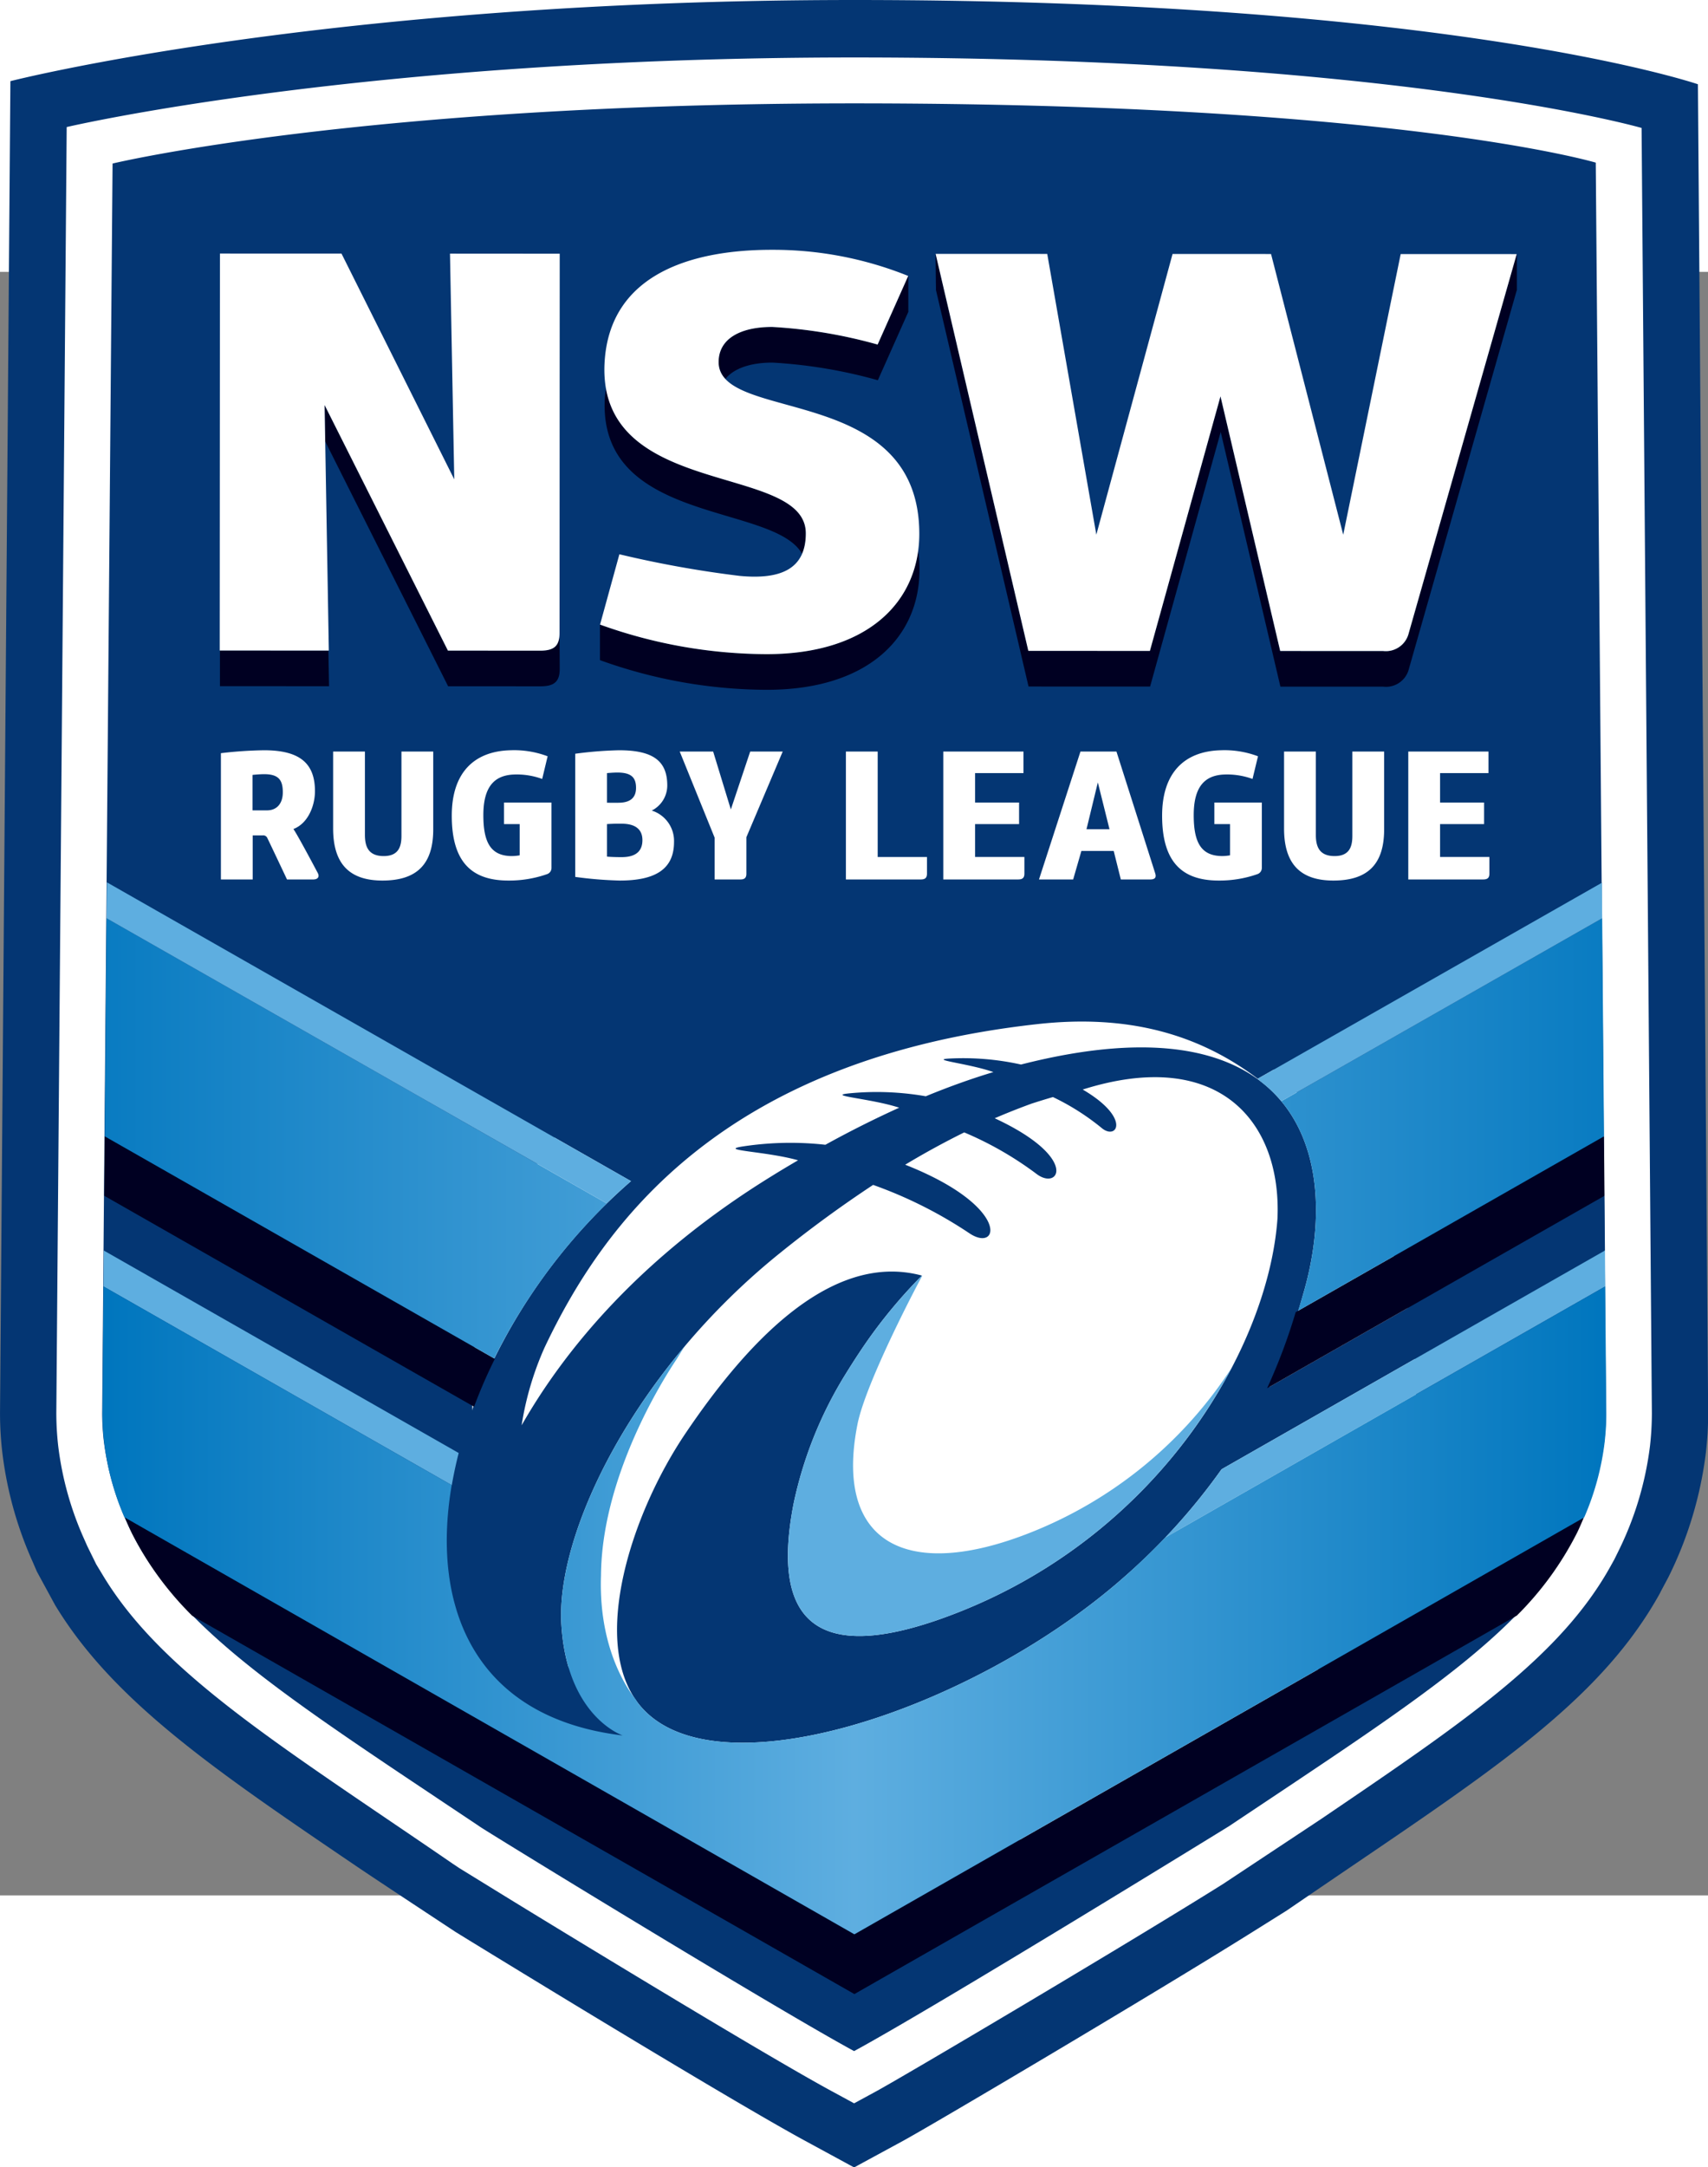 <?xml version="1.0" encoding="UTF-8" standalone="no"?>
<svg
   xmlns:dc="http://purl.org/dc/elements/1.1/"
   xmlns:cc="http://creativecommons.org/ns#"
   xmlns:rdf="http://www.w3.org/1999/02/22-rdf-syntax-ns#"
   xmlns:svg="http://www.w3.org/2000/svg"
   xmlns="http://www.w3.org/2000/svg"
   xmlns:xlink="http://www.w3.org/1999/xlink"
   xmlns:sodipodi="http://sodipodi.sourceforge.net/DTD/sodipodi-0.dtd"
   xmlns:inkscape="http://www.inkscape.org/namespaces/inkscape"
   stroke-miterlimit="1.414"
   viewBox="0 0 100 95"
   version="1.1"
   id="svg33"
   sodipodi:docname="nswrl-badge.svg"
   width="74.912"
   height="95"
   style="clip-rule:evenodd;fill-rule:evenodd;stroke-linejoin:round;stroke-miterlimit:1.414"
   inkscape:version="0.92.2 (5c3e80d, 2017-08-06)">
  <rect x="0" y="0" width="100" height="95" fill="#808080" stroke="none"/>
  <defs
     id="defs37" />
  <sodipodi:namedview
     pagecolor="#ffffff"
     bordercolor="#666666"
     borderopacity="1"
     objecttolerance="10"
     gridtolerance="10"
     guidetolerance="10"
     inkscape:pageopacity="0"
     inkscape:pageshadow="2"
     inkscape:window-width="3840"
     inkscape:window-height="2107"
     id="namedview35"
     showgrid="false"
     units="px"
     inkscape:zoom="9.44"
     inkscape:cx="55.106077"
     inkscape:cy="32.201471"
     inkscape:window-x="3832"
     inkscape:window-y="-8"
     inkscape:window-maximized="1"
     inkscape:current-layer="svg33" />
  <linearGradient
     id="a">
    <stop
       offset="0"
       stop-color="#0076be"
       id="stop2" />
    <stop
       offset=".5"
       stop-color="#5eaee0"
       id="stop4" />
    <stop
       offset="1"
       stop-color="#0076be"
       id="stop6" />
  </linearGradient>
  <linearGradient
     id="b"
     gradientTransform="matrix(74.046,0,0,74.046,12.989,53.394)"
     gradientUnits="userSpaceOnUse"
     x2="1"
     xlink:href="#a" />
  <linearGradient
     id="c"
     gradientTransform="matrix(65.952,0,0,65.952,17.036,74.084)"
     gradientUnits="userSpaceOnUse"
     x2="1"
     xlink:href="#a" />
  <g
     id="g857"
     transform="matrix(1.335,0,0,1.335,-16.745,-20.58)">
    <g
       id="g17"
       style="fill-rule:nonzero">
      <path
         id="path11"
         d="M 87.007,7.193 C 87.007,7.193 76.227,3.5 50,3.5 26.869,3.5 12.999,7.057 12.999,7.057 l -0.455,58.38 a 14.94,14.94 0 0 0 0.1,1.722 16.457,16.457 0 0 0 1.334,4.8 l 0.181,0.421 0.799,1.469 c 2.547,4.211 7.035,7.256 13.176,11.422 0.915,0.621 4.385,2.906 4.385,2.906 l 0.748,0.46 c 1.26,0.772 2.978,1.82 4.812,2.932 3.341,2.022 7.751,4.666 9.784,5.77 l 2.138,1.161 2.139,-1.161 c 1.282,-0.696 11.14,-6.53 15.351,-9.17 l 1.482,-0.928 c 1.006,-0.689 2.899,-1.974 2.899,-1.974 6.587,-4.468 10.976,-7.445 13.46,-11.917 l 0.054,-0.108 0.321,-0.602 a 16.822,16.822 0 0 0 1.653,-5.497 c 0.027,-0.251 0.05,-0.504 0.071,-0.813 0.017,-0.322 0.025,-0.615 0.025,-0.893 z"
         inkscape:connector-curvature="0"
         style="fill:#043673" />
      <path
         id="path13"
         d="m 84.537,9.108 c 0,0 -10.694,-3.089 -34.537,-3.089 -21.582,0 -34.532,3.05 -34.532,3.05 l -0.455,56.368 a 12.922,12.922 0 0 0 0.083,1.443 c 0.171,1.41 0.555,2.786 1.139,4.08 l 0.133,0.301 0.395,0.803 0.307,0.507 c 2.267,3.748 6.538,6.646 12.451,10.658 0.916,0.621 1.884,1.277 2.883,1.963 l 0.283,0.189 1.871,1.151 c 1.256,0.772 2.97,1.817 4.799,2.924 4.763,2.884 8.111,4.861 9.684,5.713 l 0.96,0.521 0.959,-0.521 c 1.202,-0.652 10.947,-6.415 15.22,-9.092 l 4.308,-2.853 c 6.316,-4.285 10.487,-7.115 12.686,-11.072 l 0.168,-0.302 0.148,-0.301 a 14.339,14.339 0 0 0 1.416,-4.676 13.037,13.037 0 0 0 0.082,-1.436 z"
         inkscape:connector-curvature="0"
         style="fill:#ffffff" />
      <path
         id="path15"
         d="m 82.527,10.628 c 0,0 -8.702,-2.597 -32.527,-2.597 -21.595,0 -32.52,2.637 -32.52,2.637 l -0.456,54.769 c 0,0.215 0.007,0.431 0.021,0.648 0.011,0.188 0.027,0.377 0.05,0.567 a 12.196,12.196 0 0 0 1.221,4.01 c 2.136,4.341 7.004,7.369 15.246,12.884 -0.006,0.031 12.759,7.857 16.438,9.855 h 10e-4 c 3.68,-1.998 16.271,-9.753 16.438,-9.855 8.313,-5.556 13.106,-8.538 15.244,-12.881 l 0.003,-0.003 a 12.24,12.24 0 0 0 1.221,-4.01 c 0.021,-0.19 0.037,-0.378 0.049,-0.567 0.014,-0.217 0.02,-0.432 0.02,-0.648 z M 42.285,80.821 c -1.374,-0.394 7.984,0.607 2.491,0.381 a 11.654,11.654 0 0 1 -2.491,-0.381 z"
         inkscape:connector-curvature="0"
         style="fill:#043673" />
    </g>
    <ellipse
       id="ellipse19"
       ry="19.827"
       rx="20.701"
       cy="64.568"
       cx="53.947"
       style="fill:#ffffff" />
    <path
       id="path21"
       d="m 82.93,58.311 -0.02,-2.399 -14.702,8.381 a 27.533,27.533 0 0 0 1.48,-4.045 C 71.477,54.193 69.489,47.055 57.32,50.159 a 11.678,11.678 0 0 0 -3.086,-0.265 c -1.035,0.048 0.796,0.213 1.875,0.596 -0.929,0.279 -1.917,0.629 -2.964,1.06 a 12.474,12.474 0 0 0 -3.331,-0.13 c -1.11,0.105 0.904,0.219 2.164,0.631 a 46.217,46.217 0 0 0 -3.237,1.625 13.869,13.869 0 0 0 -3.595,0.069 c -1.191,0.179 0.99,0.212 2.397,0.611 -0.385,0.225 -0.775,0.457 -1.172,0.704 -5.683,3.505 -9.025,7.537 -10.952,10.913 a 13.375,13.375 0 0 1 1.006,-3.408 c 2.568,-5.42 7.751,-12.637 21.608,-14.177 3.921,-0.436 7.045,0.407 9.669,2.394 L 82.797,42.19 17.23,42.172 40.216,55.27 a 24.897,24.897 0 0 0 -6.911,9.871 l -0.645,2.045 c -1.548,6.011 0.227,11.549 7.194,12.381 0,0 -2.45,-0.808 -2.692,-4.869 -0.245,-4.064 3.244,-11.179 9.604,-16.289 a 52.615,52.615 0 0 1 4.069,-2.974 19.104,19.104 0 0 1 4.226,2.123 c 1.316,0.88 1.83,-1.174 -2.82,-3.008 a 35.817,35.817 0 0 1 2.589,-1.416 c 1.132,0.477 2.2,1.091 3.182,1.828 0.982,0.737 1.87,-0.723 -1.845,-2.448 a 30.23,30.23 0 0 1 1.628,-0.645 c 0.306,-0.098 0.614,-0.194 0.926,-0.284 0.768,0.366 1.489,0.824 2.147,1.364 0.657,0.541 1.297,-0.442 -0.841,-1.694 5.975,-1.884 8.728,1.424 8.541,5.657 -0.396,5.583 -5.054,13.71 -13.939,17.234 -5.857,2.324 -8.392,0.878 -7.272,-4.787 a 17.678,17.678 0 0 1 2.209,-5.533 c 0.315,-0.512 0.613,-0.973 0.894,-1.383 a 21.914,21.914 0 0 1 2.515,-3.033 c -4.142,-1.118 -7.922,3.302 -10.346,6.882 -2.429,3.582 -4.174,9.135 -2.111,11.846 3.146,4.129 14.601,0.395 21.292,-5.486 a 27.217,27.217 0 0 0 4.306,-4.753 z"
       inkscape:connector-curvature="0"
       style="fill:#043673" />
    <path
       id="path23"
       d="m 50.013,88.281 31.99,-18.264 c -0.098,0.228 -0.193,0.457 -0.306,0.687 l -0.003,0.004 a 14.011,14.011 0 0 1 -2.627,3.603 L 50.013,90.902 20.972,74.319 A 14.04,14.04 0 0 1 18.327,70.704 L 18.325,70.699 C 18.212,70.469 18.117,70.24 18.019,70.011 Z M 34.246,63.058 17.137,53.304 l -0.021,2.608 16.217,9.246 c 0.267,-0.716 0.571,-1.417 0.913,-2.1 z m 35.121,-2.045 a 25.261,25.261 0 0 1 -1.254,3.335 L 82.91,55.912 82.888,53.304 Z M 38.861,30.869 38.859,30.876 a 21.736,21.736 0 0 0 7.299,1.296 c 4.095,0.002 6.315,-1.951 6.651,-4.563 0.039,0.285 0.059,0.572 0.06,0.859 -10e-4,2.958 -2.245,5.269 -6.702,5.267 a 21.731,21.731 0 0 1 -7.299,-1.296 l 0.003,-0.01 h -0.016 v -1.56 z m 40.2,-14.642 -4.732,16.6 c -0.126,0.5 -0.609,0.832 -1.121,0.77 L 68.697,33.596 66.078,22.433 62.982,33.593 57.651,33.591 53.593,16.221 H 53.592 V 16.217 L 53.586,16.19 h 0.005 l -0.02,-1.561 h 0.005 l 4.066,17.398 5.331,0.003 3.095,-11.159 2.62,11.162 4.511,10e-4 c 0.512,0.062 0.995,-0.27 1.122,-0.77 L 79.06,14.637 78.229,14.636 h 0.839 v 1.565 h 0.001 l -0.001,0.003 v 0.023 z M 37.082,31.248 c -10e-4,0.572 -0.247,0.771 -0.849,0.771 l -4.046,-0.003 -5.409,-10.764 0.028,1.598 5.39,10.73 4.047,0.002 c 0.601,0 0.848,-0.198 0.848,-0.771 z m -14.893,0.764 4.757,0.003 0.028,1.563 -4.785,-0.002 z m 25.528,-4.239 a 2.21,2.21 0 0 0 0.166,-0.895 c 0.002,-2.904 -7.951,-1.665 -8.765,-6.362 -0.021,0.16 -0.045,0.318 -0.053,0.489 -0.254,5.481 7.405,4.548 8.652,6.768 z m 4.658,-10.596 -1.333,2.989 a 21.525,21.525 0 0 0 -4.62,-0.773 c -0.932,0 -1.677,0.236 -2.064,0.713 A 1.048,1.048 0 0 1 44.059,19.37 c 0,-1.044 0.985,-1.541 2.353,-1.54 1.563,0.089 3.113,0.348 4.62,0.772 l 1.34,-3.003 h 0.007 v 1.558 l 0.004,0.002 -0.004,0.008 v 0.01 z"
       inkscape:connector-curvature="0"
       style="fill:#000022" />
    <path
       id="path25"
       d="M 66.488,39.62 H 65.8 v -0.945 h 2.082 v 2.875 a 0.287,0.287 0 0 1 -0.193,0.264 5.03,5.03 0 0 1 -1.698,0.281 c -1.561,0 -2.482,-0.761 -2.482,-2.844 0,-1.865 0.961,-2.827 2.579,-2.867 a 4.175,4.175 0 0 1 1.626,0.264 l -0.24,0.994 a 3.264,3.264 0 0 0 -1.265,-0.193 c -0.802,0.041 -1.314,0.497 -1.314,1.779 0,1.193 0.32,1.786 1.241,1.793 0.118,0 0.236,-0.011 0.352,-0.032 z m -31.153,0 h -0.689 v -0.945 h 2.083 v 2.875 a 0.286,0.286 0 0 1 -0.193,0.264 5.03,5.03 0 0 1 -1.698,0.281 c -1.562,0 -2.482,-0.761 -2.482,-2.844 0,-1.865 0.961,-2.827 2.578,-2.867 a 4.172,4.172 0 0 1 1.626,0.264 l -0.239,0.994 a 3.253,3.253 0 0 0 -1.266,-0.193 c -0.801,0.041 -1.314,0.497 -1.314,1.779 0,1.193 0.32,1.786 1.241,1.794 0.119,-10e-4 0.237,-0.012 0.353,-0.033 z m -6.788,0.473 c 0,0.536 0.168,0.929 0.825,0.929 0.656,0 0.777,-0.425 0.777,-0.881 V 36.44 h 1.394 v 3.412 c 0,1.514 -0.705,2.243 -2.228,2.243 -1.512,0 -2.162,-0.801 -2.162,-2.283 V 36.44 h 1.394 z m 9.223,-3.556 a 16.932,16.932 0 0 1 1.922,-0.153 c 1.522,0 2.115,0.489 2.115,1.546 a 1.231,1.231 0 0 1 -0.682,1.098 c 0.598,0.185 1,0.752 0.978,1.377 0,1.202 -0.833,1.69 -2.379,1.69 a 17.271,17.271 0 0 1 -1.954,-0.16 z m 32.481,3.556 c 0,0.536 0.167,0.929 0.824,0.929 0.657,0 0.777,-0.425 0.777,-0.881 V 36.44 h 1.394 v 3.412 c 0,1.514 -0.705,2.243 -2.227,2.243 -1.514,0 -2.162,-0.801 -2.162,-2.283 V 36.44 h 1.394 z M 57.429,37.386 h -2.123 v 1.289 h 1.93 v 0.945 h -1.93 v 1.442 h 2.163 v 0.729 c 0,0.184 -0.08,0.256 -0.273,0.256 H 53.912 V 36.44 h 3.517 z m 20.393,0 h -2.123 v 1.289 h 1.931 v 0.945 h -1.931 v 1.442 h 2.163 v 0.729 c 0,0.184 -0.08,0.256 -0.272,0.256 H 74.305 V 36.44 h 3.517 z m -54.197,4.661 h -1.394 v -5.535 a 18.084,18.084 0 0 1 1.889,-0.128 c 1.587,0 2.236,0.584 2.236,1.794 0,0.64 -0.305,1.418 -0.946,1.658 0.113,0.152 0.561,0.969 1.066,1.922 0.096,0.177 0,0.289 -0.193,0.289 H 25.13 c 0,0 -0.825,-1.746 -0.857,-1.802 a 0.195,0.195 0 0 0 -0.208,-0.129 h -0.44 z m 21.395,0 h -1.137 v -1.834 l -1.53,-3.773 h 1.466 l 0.776,2.539 0.849,-2.539 h 1.426 l -1.594,3.757 v 1.602 c 0,0.176 -0.08,0.248 -0.256,0.248 z m 6.015,-0.985 h 2.162 v 0.729 c 0,0.184 -0.08,0.256 -0.272,0.256 H 49.641 V 36.44 h 1.394 z m 8.573,0.985 h -1.499 l 1.819,-5.607 h 1.578 c 0,0 1.706,5.351 1.706,5.359 0.048,0.176 -0.032,0.248 -0.225,0.248 H 61.698 L 61.386,40.798 H 59.968 Z M 39.861,39.604 a 8.171,8.171 0 0 0 -0.698,0.016 v 1.426 c 0,0 0.217,0.023 0.642,0.023 0.728,0 0.912,-0.36 0.912,-0.745 0,-0.456 -0.287,-0.704 -0.856,-0.72 z m 20.332,0.24 h 1.008 L 60.69,37.793 Z M 24.946,38.226 c 0,-0.536 -0.184,-0.793 -0.817,-0.793 -0.224,0 -0.512,0.032 -0.512,0.032 v 1.554 h 0.64 c 0.4,0 0.689,-0.272 0.689,-0.793 z M 39.62,37.361 c -0.193,0 -0.457,0.025 -0.457,0.025 v 1.297 c 0,0 0.353,0.008 0.569,0 0.417,-0.016 0.705,-0.192 0.705,-0.649 0,-0.448 -0.2,-0.673 -0.817,-0.673 z M 51.032,18.602 a 21.607,21.607 0 0 0 -4.62,-0.772 c -1.368,-10e-4 -2.353,0.496 -2.353,1.54 -10e-4,2.684 8.804,0.899 8.801,7.535 -0.003,2.958 -2.245,5.269 -6.702,5.267 a 21.736,21.736 0 0 1 -7.299,-1.296 l 0.848,-3.082 a 47.19,47.19 0 0 0 5.277,0.948 c 1.832,0.174 2.899,-0.323 2.899,-1.864 0.002,-3.107 -9.104,-1.471 -8.828,-7.436 0.194,-4.026 3.995,-4.995 7.331,-4.993 2.051,-0.009 4.085,0.38 5.988,1.146 z M 68.688,32.033 66.069,20.871 62.973,32.03 57.642,32.028 53.576,14.627 l 4.895,0.002 2.153,12.305 3.343,-12.303 4.319,0.002 3.166,12.305 2.52,-12.303 5.088,0.002 -4.739,16.627 c -0.127,0.5 -0.61,0.832 -1.122,0.77 z M 37.09,14.62 37.082,31.248 c -10e-4,0.572 -0.247,0.771 -0.849,0.771 l -4.046,-0.003 -5.409,-10.764 0.186,10.763 -4.785,-0.003 0.01,-17.399 5.331,0.002 4.945,9.895 -0.187,-9.893 z"
       inkscape:connector-curvature="0"
       style="fill:#ffffff" />
    <path
       id="path27"
       d="m 68.736,51.767 14.073,-8.02 0.079,9.557 -13.41,7.646 c 0.076,-0.251 0.148,-0.49 0.21,-0.702 0.895,-3.028 0.844,-6.328 -0.952,-8.481 z m -29.58,4.483 -21.94,-12.502 -0.079,9.556 17.08,9.738 a 25.225,25.225 0 0 1 4.939,-6.792 z"
       style="fill:url(#b);fill-rule:nonzero"
       inkscape:connector-curvature="0" />
    <path
       id="path29"
       d="m 52.996,59.409 10e-4,-10e-4 -10e-4,10e-4 c -0.055,0.076 -2.471,4.619 -2.848,6.522 -1.035,5.232 2.187,6.885 7.598,4.739 a 18.722,18.722 0 0 0 8.817,-7.225 23.142,23.142 0 0 1 -11.934,10.701 c -5.857,2.324 -8.392,0.878 -7.272,-4.787 a 17.678,17.678 0 0 1 2.209,-5.533 c 0.316,-0.512 0.613,-0.973 0.894,-1.383 a 22.292,22.292 0 0 1 2.479,-2.997 1.34,1.34 0 0 0 0.057,-0.037 z m 10.648,11.482 a 26.023,26.023 0 0 0 2.472,-2.992 l 16.814,-9.588 0.012,1.575 z M 32.66,67.186 17.096,58.312 l -0.014,1.575 15.275,8.71 c 0.081,-0.466 0.181,-0.936 0.303,-1.411 z M 40.216,55.27 17.23,42.172 l -0.014,1.576 21.937,12.5 a 25.22,25.22 0 0 1 1.063,-0.978 z m 27.486,-4.488 -0.003,-10e-4 c 0.043,0.037 0.079,0.078 0.121,0.115 0.337,0.256 0.644,0.548 0.916,0.871 l 14.073,-8.02 -0.012,-1.557 z"
       inkscape:connector-curvature="0"
       style="fill:#5eaee0" />
    <path
       id="path31"
       d="M 82.942,59.886 63.643,70.892 a 29.664,29.664 0 0 1 -1.833,1.76 c -6.691,5.881 -18.146,9.615 -21.292,5.486 -0.036,-0.046 -0.062,-0.1 -0.094,-0.149 l 10e-4,0.003 c -0.002,-0.026 -1.653,-1.842 -1.525,-5.44 0.037,-4.735 3.229,-9.336 3.32,-9.483 0.018,-0.027 0.351,-0.574 0.354,-0.554 0.001,0.007 0.008,-0.013 0.012,-0.02 -3.677,4.36 -5.608,9.145 -5.424,12.203 0.242,4.061 2.692,4.869 2.692,4.869 C 33.435,78.801 31.42,74.039 32.353,68.594 L 17.082,59.886 17.036,65.48 a 10,10 0 0 0 0.021,0.646 11.67,11.67 0 0 0 0.941,3.873 L 50.013,88.281 82.022,70.006 c 0.459,-1.055 0.761,-2.171 0.897,-3.313 0.02,-0.188 0.037,-0.377 0.05,-0.567 0.012,-0.216 0.02,-0.432 0.02,-0.646 z"
       style="fill:url(#c);fill-rule:nonzero"
       inkscape:connector-curvature="0" />
  </g>
</svg>

